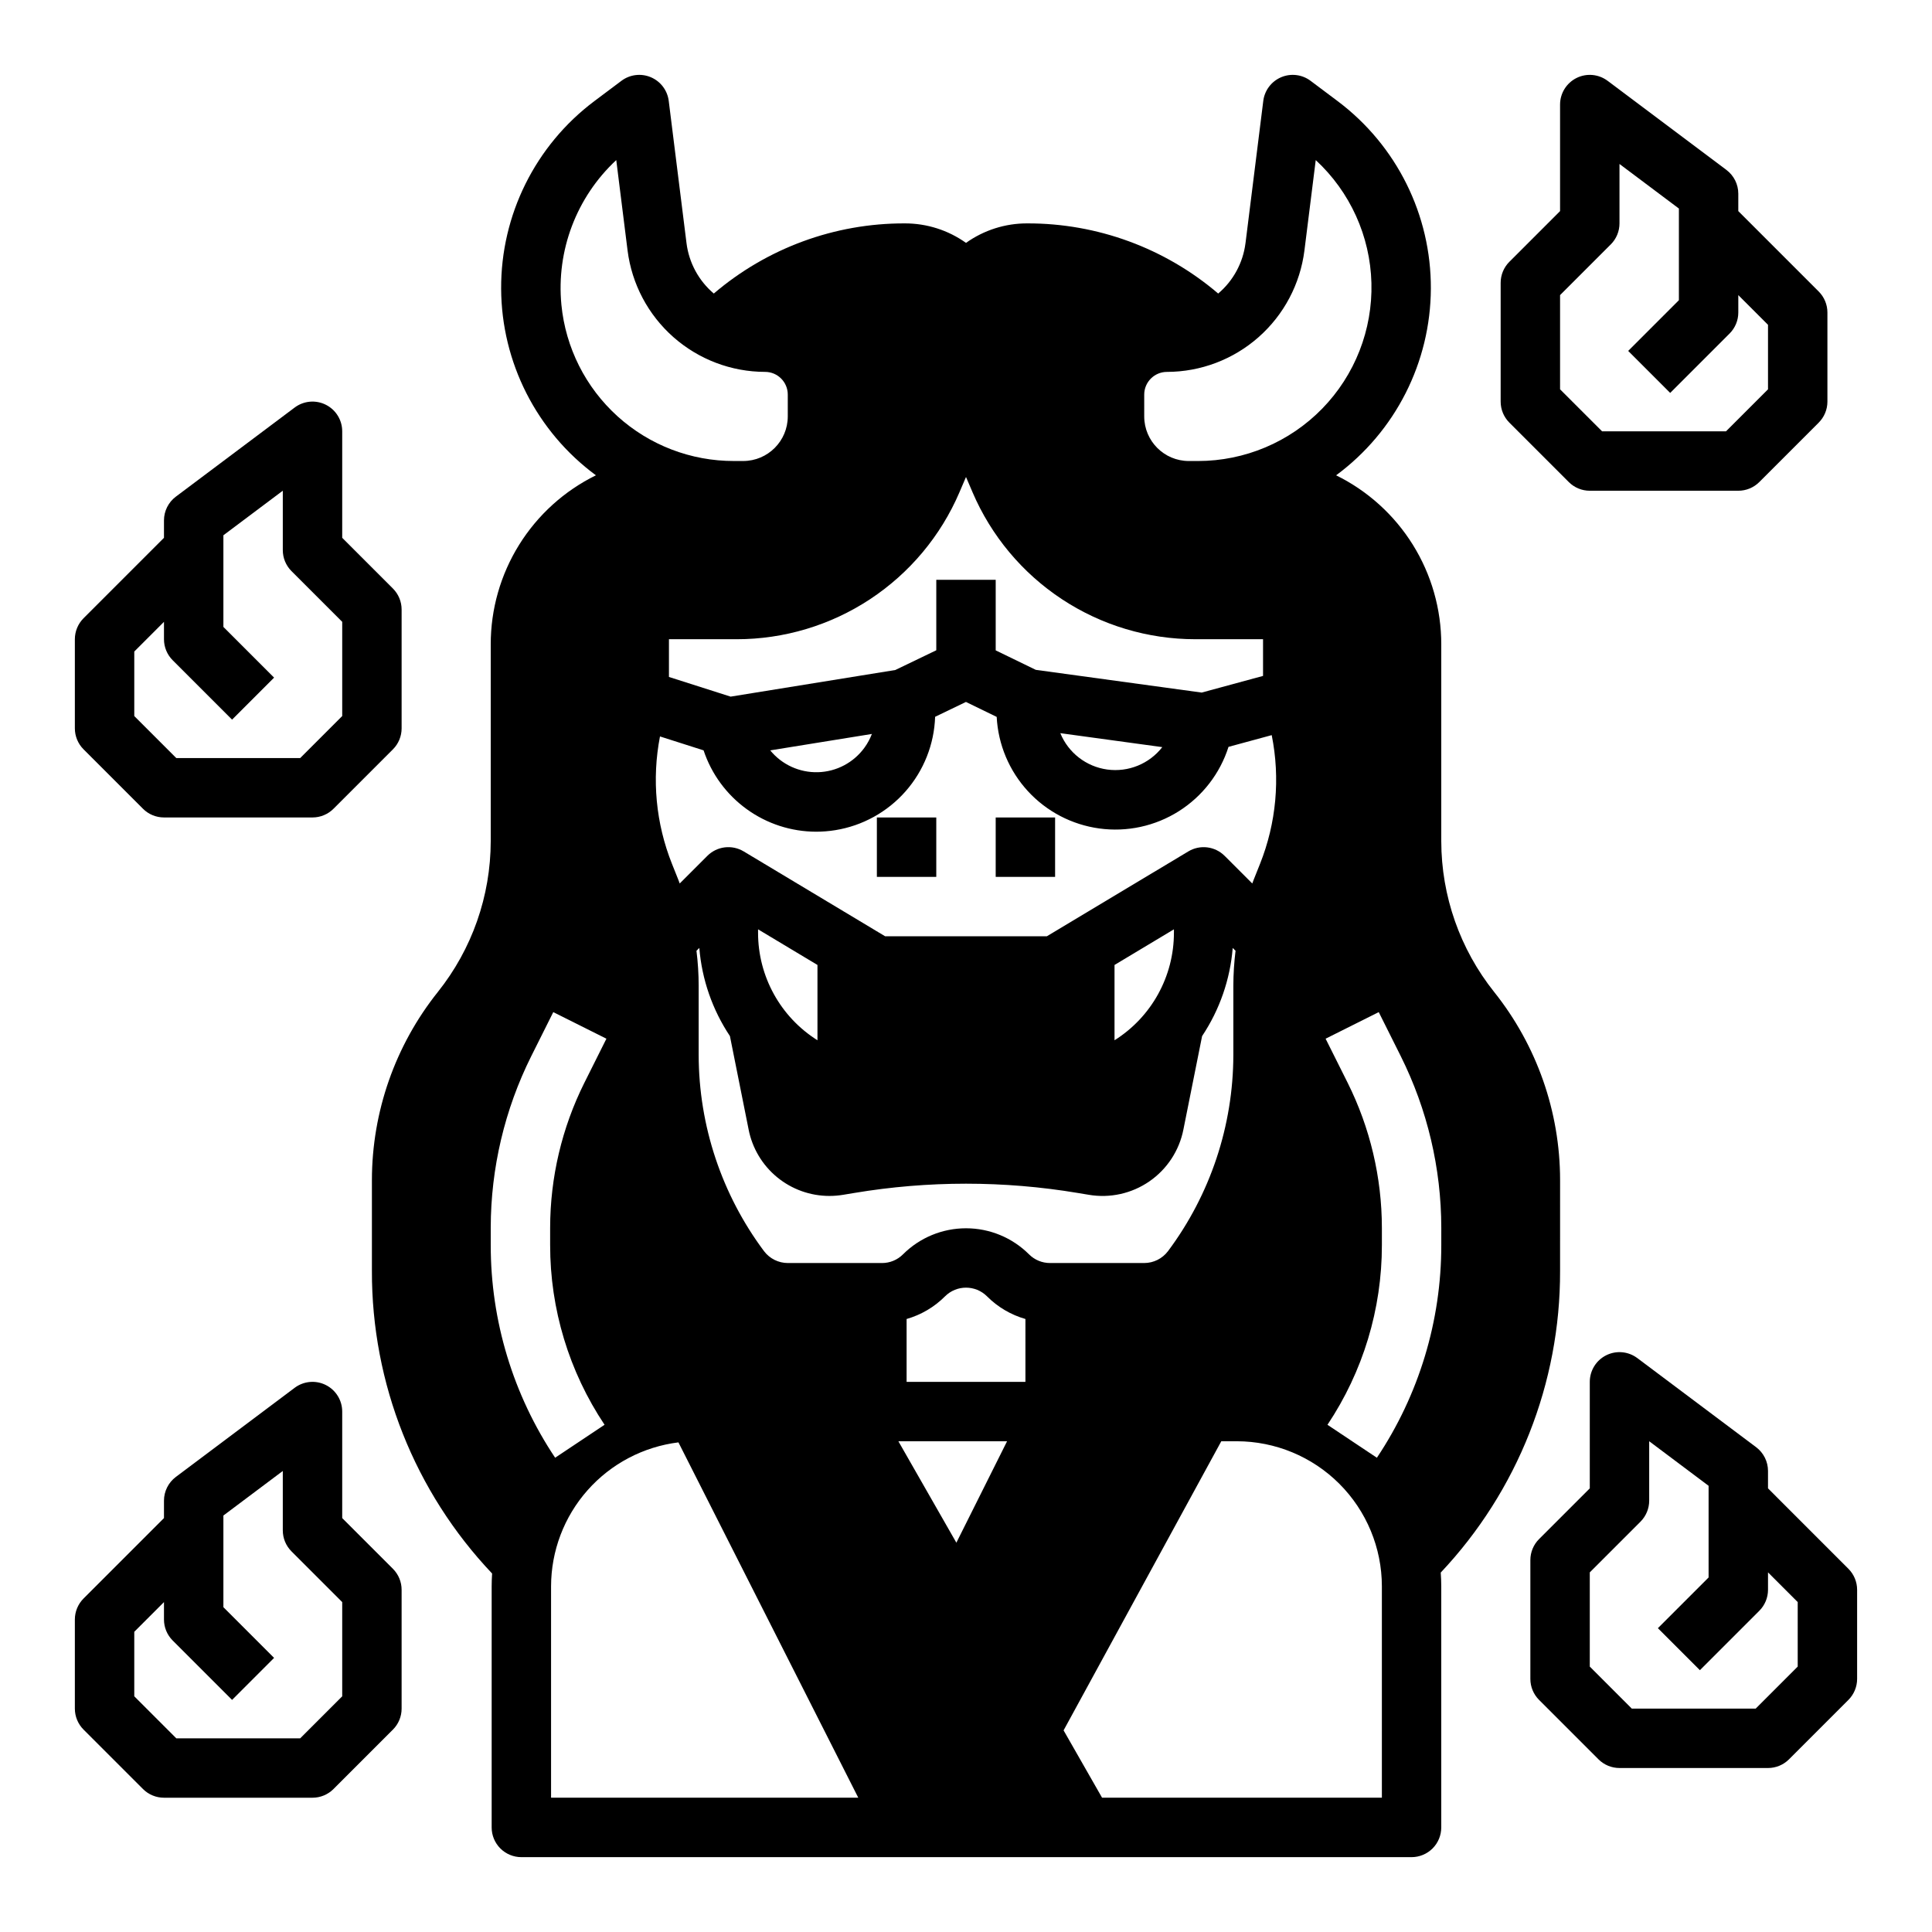 <?xml version="1.0" encoding="UTF-8"?>
<!-- Uploaded to: SVG Repo, www.svgrepo.com, Generator: SVG Repo Mixer Tools -->
<svg fill="#000000" width="800px" height="800px" version="1.1" viewBox="144 144 512 512" xmlns="http://www.w3.org/2000/svg">
 <g>
  <path d="m376.38 360.64h15.742v15.742h-15.742z"/>
  <path d="m407.87 360.64h15.742v15.742h-15.742z"/>
  <path d="m181.89 358.33c1.477 1.477 3.481 2.305 5.566 2.305h39.359c2.09 0 4.09-0.828 5.566-2.305l15.742-15.742h0.004c1.477-1.477 2.305-3.481 2.305-5.566v-31.488c0-2.09-0.828-4.09-2.305-5.566l-13.438-13.438v-28.23c0-2.981-1.688-5.707-4.352-7.039-2.668-1.336-5.859-1.047-8.246 0.742l-31.488 23.617c-1.98 1.484-3.148 3.82-3.148 6.297v4.613l-21.309 21.309c-1.477 1.477-2.309 3.481-2.309 5.566v23.617c0 2.086 0.832 4.09 2.309 5.566zm-2.305-41.664 7.871-7.871v4.609c0 2.086 0.828 4.09 2.305 5.566l15.742 15.742 11.133-11.133-13.434-13.438v-24.289l15.742-11.809v15.742c0 2.09 0.828 4.09 2.305 5.566l13.441 13.438v24.969l-11.133 11.133h-32.84l-11.133-11.133z"/>
  <path d="m612.54 538.43v-4.609c0-2.481-1.168-4.812-3.148-6.301l-31.488-23.617v0.004c-2.387-1.789-5.578-2.078-8.242-0.746-2.668 1.336-4.352 4.062-4.352 7.043v28.227l-13.438 13.438h-0.004c-1.477 1.477-2.305 3.481-2.305 5.566v31.488c0 2.09 0.828 4.09 2.305 5.566l15.746 15.746c1.477 1.477 3.477 2.305 5.566 2.305h39.359c2.09 0 4.09-0.828 5.566-2.305l15.746-15.746c1.473-1.477 2.305-3.477 2.305-5.566v-23.613c0-2.09-0.832-4.09-2.305-5.566zm7.871 47.23-11.133 11.137h-32.84l-11.129-11.133v-24.969l13.438-13.438c1.477-1.477 2.305-3.481 2.305-5.566v-15.746l15.742 11.809v24.293l-13.438 13.438 11.133 11.133 15.742-15.742h0.004c1.477-1.477 2.305-3.481 2.305-5.566v-4.613l7.871 7.871z"/>
  <path d="m601.52 189.03-31.488-23.617v0.004c-2.387-1.789-5.578-2.078-8.246-0.746-2.664 1.336-4.352 4.059-4.352 7.043v28.227l-13.438 13.438c-1.477 1.477-2.305 3.481-2.305 5.566v31.488c0 2.09 0.828 4.09 2.305 5.566l15.746 15.746c1.477 1.477 3.477 2.305 5.566 2.305h39.359c2.086 0 4.09-0.828 5.566-2.305l15.742-15.742v-0.004c1.477-1.477 2.309-3.477 2.309-5.566v-23.617c0-2.086-0.832-4.09-2.309-5.566l-21.309-21.309v-4.613c0-2.477-1.168-4.809-3.148-6.297zm11.02 41.047v17.098l-11.133 11.129h-32.84l-11.133-11.129v-24.969l13.438-13.438h0.004c1.477-1.477 2.305-3.481 2.305-5.566v-15.746l15.742 11.809v24.293l-13.438 13.438 11.133 11.133 15.746-15.746c1.477-1.477 2.305-3.477 2.305-5.566v-4.609z"/>
  <path d="m234.69 546.31v-28.23c0-2.981-1.688-5.707-4.352-7.039-2.668-1.336-5.859-1.047-8.246 0.742l-31.488 23.617c-1.98 1.484-3.148 3.82-3.148 6.297v4.613l-21.309 21.309c-1.477 1.477-2.309 3.477-2.309 5.566v23.617c0 2.086 0.832 4.09 2.309 5.566l15.742 15.742c1.477 1.477 3.481 2.305 5.566 2.305h39.359c2.09 0 4.09-0.828 5.566-2.305l15.742-15.742h0.004c1.477-1.477 2.305-3.481 2.305-5.566v-31.488c0-2.09-0.828-4.09-2.305-5.566zm0 47.23-11.133 11.133h-32.84l-11.133-11.133v-17.098l7.871-7.871v4.613c0 2.086 0.828 4.09 2.305 5.566l15.742 15.742 11.133-11.133-13.434-13.438v-24.289l15.742-11.809v15.742c0 2.09 0.828 4.09 2.305 5.566l13.441 13.438z"/>
  <path d="m557.44 456.69c-0.02-18.098-6.18-35.652-17.469-49.801-9.059-11.352-14-25.441-14.02-39.961v-52.141c0.012-9.332-2.594-18.477-7.519-26.402-4.93-7.922-11.98-14.305-20.352-18.422 15.719-11.594 25.027-29.938 25.113-49.469 0.086-19.531-9.07-37.953-24.688-49.684l-7.191-5.394c-2.242-1.684-5.215-2.047-7.797-0.949s-4.387 3.484-4.734 6.269l-4.711 37.699h-0.004c-0.652 5.199-3.234 9.965-7.234 13.355-14.105-12.043-32.055-18.637-50.602-18.59-5.82-0.02-11.496 1.789-16.23 5.164-4.738-3.375-10.414-5.18-16.234-5.164-18.547-0.051-36.496 6.547-50.602 18.59-4-3.391-6.582-8.156-7.234-13.355l-4.711-37.699c-0.348-2.785-2.152-5.172-4.738-6.269-2.582-1.098-5.551-0.734-7.797 0.949l-7.191 5.391c-15.617 11.73-24.77 30.152-24.688 49.684 0.086 19.531 9.398 37.875 25.117 49.469-8.375 4.117-15.426 10.5-20.355 18.426-4.926 7.922-7.531 17.07-7.519 26.402v52.145c-0.02 14.52-4.961 28.605-14.02 39.957-11.289 14.148-17.445 31.703-17.469 49.801v24.098c-0.082 29.836 11.324 58.555 31.852 80.207-0.07 1.129-0.117 2.262-0.117 3.406v63.891c0 2.086 0.828 4.09 2.305 5.566 1.477 1.473 3.481 2.305 5.566 2.305h235.91c2.09 0 4.09-0.832 5.566-2.305 1.477-1.477 2.305-3.481 2.305-5.566v-63.898c0-1.227-0.055-2.441-0.137-3.648 20.387-21.621 31.707-50.238 31.625-79.957zm-110.21-208.12c0.004-3.316 2.695-6.008 6.012-6.012 8.949-0.012 17.59-3.289 24.297-9.211 6.711-5.922 11.027-14.086 12.148-22.965l2.996-23.957c9.109 8.418 14.434 20.164 14.758 32.562 0.324 12.402-4.375 24.406-13.031 33.293-8.66 8.887-20.539 13.895-32.945 13.895h-2.426c-6.519-0.008-11.801-5.293-11.809-11.809zm-25.797 143.55h-42.871l-37.492-22.496 0.004 0.004c-3.098-1.859-7.062-1.375-9.617 1.18l-7.324 7.324c-0.137-0.363-0.262-0.727-0.406-1.082l-1.637-4.098c-4.285-10.723-5.391-22.453-3.188-33.789l11.555 3.688c2.082 6.266 6.082 11.715 11.434 15.582 5.348 3.871 11.777 5.961 18.379 5.977 1.707 0 3.41-0.137 5.094-0.41 7.207-1.164 13.785-4.801 18.613-10.281 4.824-5.481 7.594-12.465 7.84-19.762l8.168-3.938 8.148 3.965c0.379 7.32 3.305 14.277 8.262 19.672 4.961 5.398 11.648 8.895 18.91 9.891 7.344 1.012 14.809-0.605 21.078-4.562 6.266-3.957 10.938-10 13.184-17.062l11.449-3.109v0.004c2.297 11.438 1.215 23.301-3.109 34.137l-1.637 4.094c-0.145 0.359-0.27 0.727-0.406 1.082l-7.324-7.324v0.004c-2.559-2.555-6.523-3.043-9.617-1.184zm33.668-1.84v0.875c0.016 11.582-5.934 22.363-15.742 28.527v-19.957zm-94.465 9.445v19.957c-9.809-6.164-15.758-16.945-15.742-28.527v-0.871zm-12.516-56.867 26.938-4.352c-0.492 1.289-1.148 2.504-1.957 3.621-2.867 3.965-7.418 6.371-12.309 6.516-4.891 0.141-9.57-1.992-12.668-5.781zm76.871-4.562 27.023 3.699v0.004c-3.453 4.434-9.008 6.695-14.578 5.934s-10.312-4.434-12.445-9.637zm-26.715-63.871 1.723-4.019 1.723 4.019h-0.004c4.953 11.574 13.191 21.438 23.699 28.367 10.508 6.93 22.82 10.617 35.41 10.609h17.891v9.723l-16.262 4.414-43.961-6.023-10.625-5.16v-18.695h-15.746v18.668l-10.863 5.231-43.641 7.055-16.344-5.215v-9.996h17.891c12.59 0.008 24.902-3.68 35.41-10.609s18.75-16.793 23.699-28.363zm-105.5-49.664c-1.387-14.348 3.988-28.52 14.539-38.336l2.996 23.953c1.121 8.879 5.441 17.043 12.148 22.965 6.711 5.922 15.348 9.199 24.297 9.211 3.32 0.004 6.008 2.691 6.012 6.012v5.797c-0.008 6.516-5.289 11.801-11.809 11.809h-2.426c-11.414 0.031-22.43-4.195-30.891-11.855-8.461-7.656-13.762-18.195-14.867-29.555zm-18.727 249.19v-4.594c0.016-15.773 3.688-31.328 10.727-45.441l5.848-11.695 14.082 7.043-5.848 11.695v-0.004c-5.949 11.93-9.051 25.074-9.066 38.402v4.594c-0.016 16.953 5.004 33.531 14.422 47.629l-13.098 8.734c-11.145-16.684-17.086-36.301-17.066-56.363zm15.988 146.46v-56.023c0.016-9.379 3.449-18.43 9.664-25.453 6.215-7.023 14.781-11.535 24.09-12.691l47.66 94.168zm107.41-67.582-15.367-26.883h28.805zm18.301-42.625h-31.488v-16.656c3.848-1.102 7.352-3.168 10.18-6.004 3.074-3.07 8.055-3.07 11.133 0 2.824 2.836 6.328 4.902 10.176 6.004zm0.953-33.793c-4.43-4.426-10.438-6.906-16.695-6.906-6.262 0-12.27 2.481-16.699 6.906-1.473 1.48-3.477 2.309-5.566 2.305h-24.969c-2.477-0.008-4.805-1.172-6.297-3.148-11.207-15.008-17.281-33.227-17.32-51.957v-18.398c-0.004-3.09-0.199-6.18-0.582-9.246l0.75-0.75h0.004c0.676 8.348 3.469 16.387 8.113 23.359l4.949 24.734h-0.004c0.973 4.965 3.637 9.438 7.547 12.656 3.906 3.215 8.809 4.973 13.867 4.969 1.234 0 2.465-0.102 3.68-0.305l2.894-0.48c19.617-3.281 39.645-3.281 59.266 0l2.891 0.48c5.613 0.957 11.383-0.32 16.07-3.555s7.926-8.176 9.02-13.766l4.949-24.734c4.644-6.969 7.438-15.008 8.113-23.359l0.75 0.75c-0.379 3.07-0.574 6.16-0.582 9.25v18.395c-0.039 18.73-6.109 36.949-17.316 51.957-1.492 1.977-3.82 3.141-6.297 3.148h-24.969c-2.086 0.004-4.094-0.824-5.566-2.305zm93.512 144h-74.152l-10.199-17.848 41.793-76.617h4.117c10.191 0.012 19.961 4.066 27.168 11.273 7.207 7.207 11.262 16.977 11.273 27.168zm15.742-146.46v0.004c0.02 20.062-5.918 39.68-17.066 56.363l-13.098-8.734c9.418-14.098 14.438-30.676 14.422-47.629v-4.594c-0.016-13.328-3.121-26.473-9.066-38.402l-5.848-11.695 14.082-7.043 5.848 11.695v0.004c7.039 14.113 10.711 29.668 10.727 45.441z"/>
 </g>
</svg>